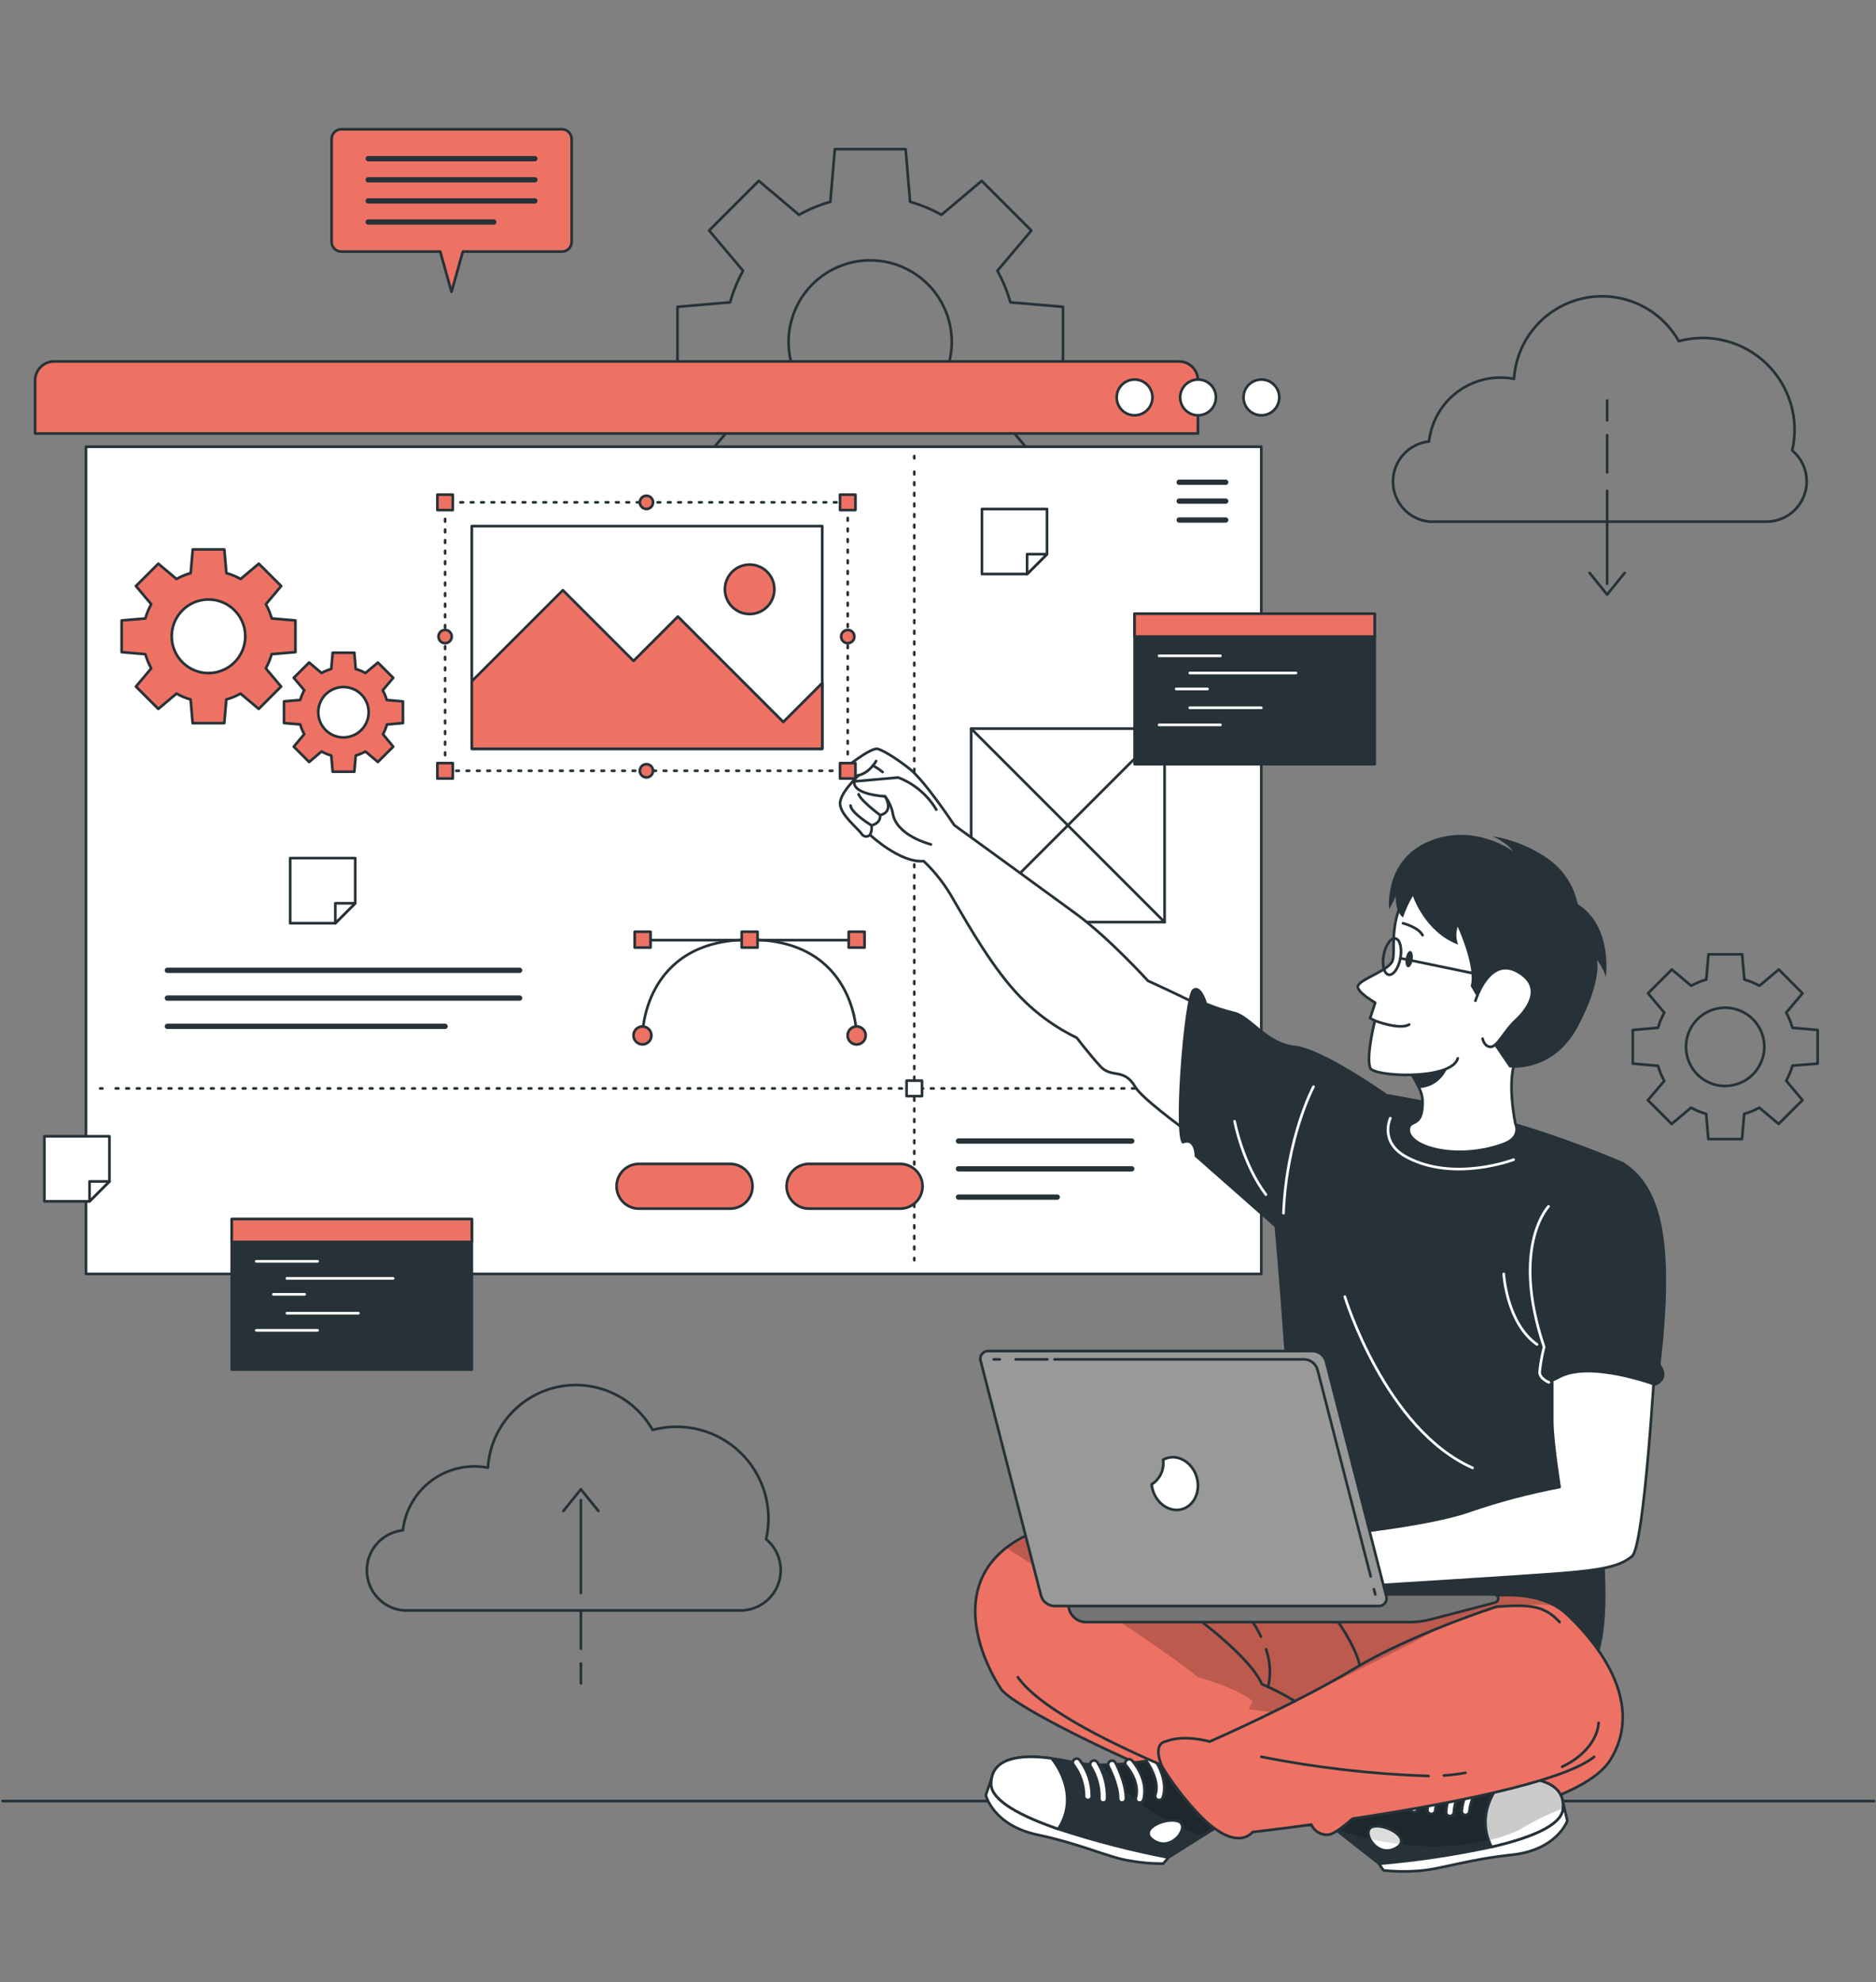 <svg width="707" height="747" viewBox="0 0 707 747" fill="none" xmlns="http://www.w3.org/2000/svg">
<rect x="0" y="0" width="707" height="747" fill="#808080" stroke="none"/>
<path d="M1 678.694H706.292" stroke="#263238" stroke-linecap="round" stroke-linejoin="round"/>
<path d="M400.601 142.087V115.617L380.774 113.931C379.615 109.791 377.974 105.802 375.884 102.045L388.681 86.871L369.967 68.156L354.793 80.953C351.067 78.855 347.105 77.208 342.99 76.046L341.304 56.219H314.615L312.929 76.046C308.814 77.208 304.853 78.855 301.127 80.953L285.953 68.156L267.238 86.871L280.035 102.045C277.945 105.802 276.304 109.791 275.145 113.931L255.318 115.617V142.087L275.145 143.773C276.311 147.884 277.952 151.845 280.035 155.575L267.238 170.75L285.953 189.464L301.127 176.667C304.853 178.765 308.814 180.412 312.929 181.574L314.615 201.401H341.085L342.771 181.574C346.913 180.413 350.903 178.766 354.658 176.667L369.832 189.464L388.546 170.75L375.75 155.575C377.833 151.845 379.474 147.884 380.639 143.773L400.601 142.087ZM327.934 159.605C321.852 159.605 315.906 157.801 310.849 154.422C305.792 151.043 301.85 146.24 299.522 140.621C297.195 135.001 296.586 128.818 297.772 122.853C298.959 116.887 301.888 111.408 306.189 107.107C310.49 102.806 315.969 99.877 321.935 98.69C327.9 97.504 334.084 98.113 339.703 100.44C345.322 102.768 350.125 106.71 353.504 111.767C356.884 116.824 358.687 122.77 358.687 128.852C358.685 132.896 357.886 136.899 356.335 140.634C354.785 144.368 352.513 147.761 349.651 150.617C346.789 153.473 343.391 155.737 339.654 157.279C335.916 158.821 331.91 159.612 327.867 159.605H327.934Z" stroke="#263238" stroke-linecap="round" stroke-linejoin="round"/>
<path d="M685.015 400.806V388.127L675.505 387.301C674.946 385.317 674.159 383.405 673.162 381.602L679.299 374.302L670.363 365.332L663.08 371.469C661.28 370.465 659.367 369.678 657.381 369.126L656.555 359.616H643.859L643.05 369.126C641.063 369.675 639.15 370.462 637.351 371.469L630.051 365.332L621.081 374.302L627.218 381.602C626.208 383.401 625.416 385.314 624.858 387.301L615.349 388.127V400.806L624.858 401.632C625.416 403.618 626.208 405.531 627.218 407.331L621.03 414.564L630 423.533L637.3 417.396C639.099 418.403 641.012 419.19 642.999 419.74L643.808 429.249H656.504L657.33 419.74C659.316 419.187 661.229 418.4 663.029 417.396L670.313 423.533L679.299 414.564L673.162 407.263C674.159 405.46 674.946 403.548 675.505 401.564L685.015 400.806ZM650.165 409.236C647.246 409.239 644.392 408.377 641.964 406.758C639.536 405.139 637.642 402.836 636.523 400.14C635.404 397.445 635.109 394.478 635.677 391.615C636.244 388.753 637.648 386.122 639.71 384.057C641.773 381.993 644.401 380.586 647.264 380.015C650.126 379.445 653.093 379.736 655.79 380.852C658.486 381.968 660.791 383.859 662.413 386.285C664.035 388.712 664.9 391.565 664.9 394.483C664.898 396.42 664.514 398.338 663.771 400.127C663.028 401.916 661.939 403.542 660.568 404.91C659.196 406.278 657.569 407.363 655.778 408.102C653.987 408.842 652.068 409.221 650.131 409.219L650.165 409.236Z" stroke="#263238" stroke-linecap="round" stroke-linejoin="round"/>
<path d="M675.421 169.755C676.767 163.928 676.581 157.852 674.88 152.118C673.179 146.385 670.021 141.19 665.715 137.04C661.409 132.89 656.101 129.926 650.309 128.438C644.516 126.95 638.437 126.988 632.664 128.549C629.147 122.312 623.708 117.378 617.159 114.484C610.609 111.59 603.3 110.889 596.32 112.487C589.34 114.085 583.064 117.896 578.426 123.352C573.789 128.807 571.038 135.616 570.585 142.762C566.915 142.06 563.14 142.124 559.496 142.951C555.852 143.777 552.418 145.348 549.41 147.564C546.402 149.781 543.885 152.595 542.016 155.831C540.147 159.066 538.968 162.653 538.551 166.366C534.793 166.761 531.318 168.545 528.805 171.367C526.292 174.189 524.923 177.848 524.965 181.626C525.007 185.405 526.458 189.031 529.033 191.797C531.608 194.563 535.122 196.268 538.888 196.579H665.811C668.919 196.556 671.945 195.58 674.48 193.781C677.015 191.983 678.936 189.449 679.984 186.523C681.033 183.597 681.157 180.42 680.341 177.421C679.525 174.422 677.808 171.746 675.421 169.755Z" stroke="#263238" stroke-linecap="round" stroke-linejoin="round"/>
<path d="M605.671 184.979V219.964" stroke="#263238" stroke-linecap="round" stroke-linejoin="round"/>
<path d="M605.671 164.005V177.983" stroke="#263238" stroke-linecap="round" stroke-linejoin="round"/>
<path d="M605.671 150.922V158.408" stroke="#263238" stroke-linecap="round" stroke-linejoin="round"/>
<path d="M599.062 215.884L605.671 224.061L612.28 215.884" stroke="#263238" stroke-linecap="round" stroke-linejoin="round"/>
<path d="M288.718 580.046C290.06 574.218 289.87 568.141 288.167 562.409C286.463 556.676 283.304 551.482 278.997 547.333C274.69 543.183 269.381 540.22 263.589 538.732C257.797 537.244 251.717 537.281 245.944 538.84C242.43 532.598 236.991 527.66 230.441 524.764C223.89 521.867 216.578 521.167 209.596 522.768C202.615 524.368 196.338 528.184 191.704 533.646C187.069 539.107 184.325 545.921 183.882 553.069C182.214 552.75 180.521 552.587 178.824 552.58C172.154 552.575 165.716 555.028 160.74 559.469C155.763 563.91 152.598 570.029 151.847 576.657C148.089 577.05 144.613 578.832 142.099 581.653C139.585 584.473 138.214 588.131 138.254 591.909C138.294 595.688 139.743 599.315 142.316 602.082C144.889 604.849 148.402 606.556 152.168 606.87H279.209C282.312 606.837 285.331 605.853 287.858 604.051C290.385 602.248 292.299 599.714 293.341 596.791C294.383 593.867 294.503 590.694 293.685 587.7C292.868 584.706 291.152 582.034 288.768 580.046H288.718Z" stroke="#263238" stroke-linecap="round" stroke-linejoin="round"/>
<path d="M218.917 600.278V565.31" stroke="#263238" stroke-linecap="round" stroke-linejoin="round"/>
<path d="M218.917 621.269V607.275" stroke="#263238" stroke-linecap="round" stroke-linejoin="round"/>
<path d="M218.917 634.352V626.866" stroke="#263238" stroke-linecap="round" stroke-linejoin="round"/>
<path d="M225.526 569.39L218.917 561.213L212.308 569.39" stroke="#263238" stroke-linecap="round" stroke-linejoin="round"/>
<path d="M20.372 136.203H444.32C446.216 136.203 448.034 136.956 449.375 138.297C450.715 139.638 451.468 141.456 451.468 143.352V163.348H13.224V143.352C13.224 141.456 13.977 139.638 15.317 138.297C16.658 136.956 18.476 136.203 20.372 136.203Z" fill="#ED7263" stroke="#263238" stroke-linecap="round" stroke-linejoin="round"/>
<path d="M475.342 168.355H32.41V480.048H475.342V168.355Z" fill="white" stroke="#263238" stroke-linecap="round" stroke-linejoin="round"/>
<path d="M482.12 149.759C482.12 151.093 481.724 152.397 480.983 153.506C480.242 154.615 479.189 155.479 477.957 155.989C476.724 156.5 475.368 156.633 474.06 156.373C472.752 156.113 471.55 155.471 470.607 154.528C469.664 153.584 469.022 152.383 468.761 151.075C468.501 149.766 468.635 148.41 469.145 147.178C469.656 145.946 470.52 144.892 471.629 144.151C472.738 143.41 474.042 143.015 475.376 143.015C477.165 143.015 478.88 143.725 480.145 144.99C481.409 146.255 482.12 147.97 482.12 149.759Z" fill="white" stroke="#263238" stroke-linecap="round" stroke-linejoin="round"/>
<path d="M458.246 149.759C458.246 151.093 457.851 152.397 457.109 153.506C456.368 154.615 455.315 155.479 454.083 155.989C452.851 156.5 451.495 156.633 450.186 156.373C448.878 156.113 447.676 155.471 446.733 154.528C445.79 153.584 445.148 152.383 444.888 151.075C444.627 149.766 444.761 148.41 445.271 147.178C445.782 145.946 446.646 144.892 447.755 144.151C448.864 143.41 450.168 143.015 451.502 143.015C453.291 143.015 455.006 143.725 456.271 144.99C457.536 146.255 458.246 147.97 458.246 149.759Z" fill="white" stroke="#263238" stroke-linecap="round" stroke-linejoin="round"/>
<path d="M434.322 149.759C434.322 151.093 433.926 152.397 433.185 153.506C432.444 154.615 431.391 155.479 430.158 155.989C428.926 156.5 427.57 156.633 426.262 156.373C424.954 156.113 423.752 155.471 422.809 154.528C421.866 153.584 421.223 152.383 420.963 151.075C420.703 149.766 420.836 148.41 421.347 147.178C421.857 145.946 422.722 144.892 423.831 144.151C424.94 143.41 426.244 143.015 427.578 143.015C429.366 143.015 431.082 143.725 432.346 144.99C433.611 146.255 434.322 147.97 434.322 149.759Z" fill="white" stroke="#263238" stroke-linecap="round" stroke-linejoin="round"/>
<path d="M461.922 181.726H444.387" stroke="#263238" stroke-width="2" stroke-linecap="round" stroke-linejoin="round"/>
<path d="M461.922 188.84H444.387" stroke="#263238" stroke-width="2" stroke-linecap="round" stroke-linejoin="round"/>
<path d="M461.922 195.955H444.387" stroke="#263238" stroke-width="2" stroke-linecap="round" stroke-linejoin="round"/>
<path d="M63.079 365.635H195.819" stroke="#263238" stroke-width="2" stroke-linecap="round" stroke-linejoin="round"/>
<path d="M63.079 376.106H195.819" stroke="#263238" stroke-width="2" stroke-linecap="round" stroke-linejoin="round"/>
<path d="M63.079 386.761H167.746" stroke="#263238" stroke-width="2" stroke-linecap="round" stroke-linejoin="round"/>
<path d="M344.558 171.862V172.705" stroke="#263238" stroke-linecap="round" stroke-linejoin="round"/>
<path d="M344.558 177.763V471.517" stroke="#263238" stroke-linecap="round" stroke-linejoin="round" stroke-dasharray="1 3"/>
<path d="M344.558 474.046V474.889" stroke="#263238" stroke-linecap="round" stroke-linejoin="round"/>
<path d="M37.738 410.146H38.581" stroke="#263238" stroke-linecap="round" stroke-linejoin="round"/>
<path d="M43.622 410.146H465.192" stroke="#263238" stroke-linecap="round" stroke-linejoin="round" stroke-dasharray="1 2.99"/>
<path d="M467.721 410.146H468.564" stroke="#263238" stroke-linecap="round" stroke-linejoin="round"/>
<path d="M347.475 407.229H341.658V413.046H347.475V407.229Z" fill="white" stroke="#263238" stroke-linecap="round" stroke-linejoin="round"/>
<path d="M321.342 354.272H243.684" stroke="#263238" stroke-linecap="round" stroke-linejoin="round"/>
<path d="M322.843 390.184C322.843 390.184 322.843 354.086 282.513 354.086C242.184 354.086 242.116 390.184 242.116 390.184" stroke="#263238" stroke-linecap="round" stroke-linejoin="round"/>
<path d="M322.843 393.59C324.724 393.59 326.248 392.065 326.248 390.184C326.248 388.303 324.724 386.778 322.843 386.778C320.962 386.778 319.437 388.303 319.437 390.184C319.437 392.065 320.962 393.59 322.843 393.59Z" fill="#ED7263" stroke="#263238" stroke-linecap="round" stroke-linejoin="round"/>
<path d="M238.744 390.184C238.744 389.517 238.942 388.865 239.313 388.311C239.683 387.756 240.21 387.324 240.826 387.069C241.442 386.813 242.12 386.747 242.774 386.877C243.428 387.007 244.029 387.328 244.501 387.8C244.972 388.271 245.294 388.872 245.424 389.526C245.554 390.18 245.487 390.858 245.232 391.474C244.977 392.091 244.544 392.617 243.99 392.988C243.435 393.358 242.783 393.556 242.116 393.556C241.222 393.556 240.364 393.201 239.732 392.568C239.1 391.936 238.744 391.078 238.744 390.184Z" fill="#ED7263" stroke="#263238" stroke-linecap="round" stroke-linejoin="round"/>
<path d="M319.858 357.071H325.827V351.102H319.858V357.071Z" fill="#ED7263" stroke="#263238" stroke-linecap="round" stroke-linejoin="round"/>
<path d="M279.529 357.071H285.497V351.102H279.529V357.071Z" fill="#ED7263" stroke="#263238" stroke-linecap="round" stroke-linejoin="round"/>
<path d="M239.2 357.071H245.168V351.102H239.2V357.071Z" fill="#ED7263" stroke="#263238" stroke-linecap="round" stroke-linejoin="round"/>
<path d="M111.333 245.743V233.806L102.414 233.048C101.884 231.182 101.143 229.383 100.205 227.686L105.971 220.841L97.541 212.411L90.679 218.177C88.988 217.227 87.187 216.485 85.317 215.968L84.542 207.033H72.639L71.863 215.968C69.998 216.483 68.203 217.225 66.518 218.177L59.656 212.411L51.226 220.841L56.992 227.686C56.047 229.38 55.306 231.18 54.784 233.048L45.848 233.806V245.743L54.784 246.502C55.309 248.369 56.05 250.168 56.992 251.864L51.226 258.709L59.656 267.139L66.518 261.373C68.192 262.323 69.976 263.064 71.829 263.581L72.605 272.517H84.525L85.301 263.581C87.165 263.064 88.959 262.322 90.645 261.373L97.507 267.139L105.937 258.709L100.171 251.864C101.106 250.165 101.847 248.367 102.38 246.502L111.333 245.743ZM78.573 253.634C75.832 253.634 73.153 252.821 70.874 251.298C68.595 249.775 66.818 247.611 65.769 245.079C64.72 242.546 64.446 239.76 64.981 237.071C65.515 234.383 66.835 231.913 68.774 229.975C70.712 228.037 73.181 226.717 75.87 226.182C78.558 225.647 81.345 225.922 83.877 226.971C86.409 228.02 88.574 229.796 90.097 232.075C91.62 234.354 92.432 237.034 92.432 239.775C92.432 243.451 90.972 246.976 88.373 249.575C85.774 252.174 82.249 253.634 78.573 253.634Z" fill="#ED7263" stroke="#263238" stroke-linecap="round" stroke-linejoin="round"/>
<path d="M151.864 272.483V264.323L145.744 263.784C145.392 262.509 144.888 261.28 144.243 260.125L148.189 255.438L142.406 249.672L137.719 253.617C136.561 252.974 135.333 252.465 134.06 252.1L133.537 245.963H125.377L124.837 252.083C123.564 252.448 122.337 252.957 121.179 253.6L116.492 249.655L110.709 255.421L114.671 260.108C114.014 261.259 113.504 262.488 113.153 263.767L107.033 264.306V272.467L113.153 272.989C113.501 274.269 114.011 275.498 114.671 276.648L110.709 281.369L116.492 287.135L121.179 283.19C122.337 283.833 123.564 284.342 124.837 284.707L125.377 290.81H133.537L134.06 284.707C135.333 284.342 136.561 283.833 137.719 283.19L142.406 287.135L148.189 281.369L144.328 276.665C144.975 275.511 145.479 274.282 145.828 273.006L151.864 272.483ZM129.457 277.879C127.578 277.882 125.741 277.328 124.177 276.286C122.614 275.244 121.394 273.762 120.674 272.027C119.953 270.292 119.764 268.382 120.13 266.539C120.495 264.696 121.4 263.003 122.728 261.674C124.057 260.346 125.75 259.442 127.593 259.076C129.435 258.71 131.345 258.899 133.081 259.62C134.816 260.341 136.298 261.56 137.34 263.123C138.382 264.687 138.936 266.525 138.933 268.403C138.928 270.915 137.928 273.322 136.152 275.099C134.376 276.875 131.969 277.874 129.457 277.879Z" fill="#ED7263" stroke="#263238" stroke-linecap="round" stroke-linejoin="round"/>
<path d="M361.216 429.974H426.515" stroke="#263238" stroke-width="2" stroke-linecap="round" stroke-linejoin="round"/>
<path d="M361.216 440.444H426.515" stroke="#263238" stroke-width="2" stroke-linecap="round" stroke-linejoin="round"/>
<path d="M361.216 451.1H398.443" stroke="#263238" stroke-width="2" stroke-linecap="round" stroke-linejoin="round"/>
<path d="M275.179 455.449H240.801C238.565 455.449 236.421 454.561 234.84 452.98C233.259 451.399 232.371 449.255 232.371 447.019C232.371 444.784 233.259 442.639 234.84 441.058C236.421 439.478 238.565 438.589 240.801 438.589H275.179C277.415 438.589 279.559 439.478 281.14 441.058C282.721 442.639 283.609 444.784 283.609 447.019C283.609 449.255 282.721 451.399 281.14 452.98C279.559 454.561 277.415 455.449 275.179 455.449Z" fill="#ED7263" stroke="#263238" stroke-linecap="round" stroke-linejoin="round"/>
<path d="M339.247 455.449H304.87C302.634 455.449 300.49 454.561 298.909 452.98C297.328 451.399 296.44 449.255 296.44 447.019C296.44 444.784 297.328 442.639 298.909 441.058C300.49 439.478 302.634 438.589 304.87 438.589H339.247C341.483 438.589 343.627 439.478 345.208 441.058C346.789 442.639 347.677 444.784 347.677 447.019C347.677 449.255 346.789 451.399 345.208 452.98C343.627 454.561 341.483 455.449 339.247 455.449Z" fill="#ED7263" stroke="#263238" stroke-linecap="round" stroke-linejoin="round"/>
<path d="M438.891 274.574H365.988V347.477H438.891V274.574Z" fill="white" stroke="#263238" stroke-linecap="round" stroke-linejoin="round"/>
<path d="M365.988 274.574L438.891 347.477" stroke="#263238" stroke-linecap="round" stroke-linejoin="round"/>
<path d="M438.891 274.574L365.988 347.477" stroke="#263238" stroke-linecap="round" stroke-linejoin="round"/>
<path d="M394.582 191.808V208.82L387.08 216.322H370.068V191.808H394.582Z" fill="white" stroke="#263238" stroke-linecap="round" stroke-linejoin="round"/>
<path d="M394.582 208.82L387.08 216.322V208.82H394.582Z" fill="white" stroke="#263238" stroke-linecap="round" stroke-linejoin="round"/>
<path d="M133.875 323.367V340.379L126.372 347.899H109.36V323.367H133.875Z" fill="white" stroke="#263238" stroke-linecap="round" stroke-linejoin="round"/>
<path d="M133.875 340.379L126.372 347.899V340.379H133.875Z" fill="white" stroke="#263238" stroke-linecap="round" stroke-linejoin="round"/>
<path d="M41.245 428.187V445.198L33.742 452.701H16.714V428.187H41.245Z" fill="white" stroke="#263238" stroke-linecap="round" stroke-linejoin="round"/>
<path d="M41.245 445.198L33.742 452.701V445.198H41.245Z" fill="white" stroke="#263238" stroke-linecap="round" stroke-linejoin="round"/>
<path d="M518.066 231.26H427.594V287.961H518.066V231.26Z" fill="#263238" stroke="#263238" stroke-linecap="round" stroke-linejoin="round"/>
<path d="M518.066 231.26H427.594V239.876H518.066V231.26Z" fill="#ED7263" stroke="#263238" stroke-linecap="round" stroke-linejoin="round"/>
<path d="M436.817 247.143H459.949" stroke="white" stroke-linecap="round" stroke-linejoin="round"/>
<path d="M448.383 253.6H488.409" stroke="white" stroke-linecap="round" stroke-linejoin="round"/>
<path d="M443.274 259.619H455.059" stroke="white" stroke-linecap="round" stroke-linejoin="round"/>
<path d="M448.383 266.717H475.342" stroke="white" stroke-linecap="round" stroke-linejoin="round"/>
<path d="M436.817 273.158H459.949" stroke="white" stroke-linecap="round" stroke-linejoin="round"/>
<path d="M177.812 459.395H87.341V516.095H177.812V459.395Z" fill="#263238" stroke="#263238" stroke-linecap="round" stroke-linejoin="round"/>
<path d="M177.812 459.395H87.341V468.01H177.812V459.395Z" fill="#ED7263" stroke="#263238" stroke-linecap="round" stroke-linejoin="round"/>
<path d="M96.58 475.294H119.695" stroke="white" stroke-linecap="round" stroke-linejoin="round"/>
<path d="M108.129 481.734H148.155" stroke="white" stroke-linecap="round" stroke-linejoin="round"/>
<path d="M103.021 487.753H114.806" stroke="white" stroke-linecap="round" stroke-linejoin="round"/>
<path d="M108.129 494.851H135.088" stroke="white" stroke-linecap="round" stroke-linejoin="round"/>
<path d="M96.58 501.309H119.695" stroke="white" stroke-linecap="round" stroke-linejoin="round"/>
<path d="M211.768 48.699H128.648C127.674 48.704 126.742 49.092 126.054 49.781C125.365 50.469 124.977 51.401 124.972 52.375V91.153C124.977 92.125 125.366 93.055 126.055 93.741C126.744 94.427 127.676 94.812 128.648 94.812H165.909L170.157 109.986L174.423 94.812H211.768C212.74 94.812 213.672 94.427 214.361 93.741C215.05 93.055 215.439 92.125 215.444 91.153V52.375C215.439 51.401 215.051 50.469 214.362 49.781C213.674 49.092 212.742 48.704 211.768 48.699Z" fill="#ED7263" stroke="#263238" stroke-linecap="round" stroke-linejoin="round"/>
<path d="M138.764 59.793H201.568" stroke="#263238" stroke-width="2" stroke-linecap="round" stroke-linejoin="round"/>
<path d="M138.764 67.751H201.568" stroke="#263238" stroke-width="2" stroke-linecap="round" stroke-linejoin="round"/>
<path d="M138.764 75.709H201.568" stroke="#263238" stroke-width="2" stroke-linecap="round" stroke-linejoin="round"/>
<path d="M138.764 83.667H186.09" stroke="#263238" stroke-width="2" stroke-linecap="round" stroke-linejoin="round"/>
<path d="M348.116 324.497C339.197 325.256 327.884 314.6 327.884 314.6C327.667 314.824 327.401 314.994 327.107 315.098C326.813 315.201 326.498 315.234 326.189 315.195C325.88 315.156 325.584 315.045 325.325 314.871C325.066 314.698 324.851 314.466 324.697 314.195C323.247 312.105 316.958 307.266 316.604 303.085C316.25 298.903 323.669 292.125 323.669 292.125C317.953 293.677 317.346 290.321 317.346 290.321C317.346 290.321 326.973 282.38 330.345 282.161C331.66 282.077 337.393 285.381 342.94 289.832C348.74 294.503 359.631 310.941 359.631 310.941C359.631 310.941 396.471 337.698 405.777 344.544C418.068 353.581 432.636 369.614 432.636 369.614C432.636 369.614 481.53 391.667 495.018 403.79L476.775 446.986C476.775 446.986 432.315 417.194 427.881 409.64C423.447 402.087 418.996 406.622 414.545 401.682C410.094 396.742 405.828 391.094 405.828 391.094C397.912 387.272 390.727 382.09 384.601 375.785C374.215 365.113 365.06 348.809 359.311 338.997C356.334 333.625 352.56 328.736 348.116 324.497Z" fill="white" stroke="#263238" stroke-linecap="round" stroke-linejoin="round"/>
<path d="M350.83 318.191C350.83 318.191 337.561 314.971 336.415 306.221C335.908 304.002 334.937 301.916 333.566 300.1C333.566 300.1 321.19 299.493 321.966 294.452L338.489 292.985C344.503 295.296 349.568 299.559 352.87 305.091" fill="white"/>
<path d="M350.83 318.191C350.83 318.191 337.561 314.971 336.415 306.221C335.908 304.002 334.937 301.916 333.566 300.1C333.566 300.1 321.19 299.493 321.966 294.452L338.489 292.985C344.503 295.296 349.568 299.559 352.87 305.091" stroke="#263238" stroke-linecap="round" stroke-linejoin="round"/>
<path d="M327.867 314.6C328.456 313.507 328.652 312.246 328.423 311.026C328.423 311.026 332.065 310.351 331.66 307.131C331.66 307.131 337.056 306.473 333.566 300.1" stroke="#263238" stroke-linecap="round" stroke-linejoin="round"/>
<path d="M331.66 307.131C331.66 307.131 324.394 301.753 323.584 299.291" stroke="#263238" stroke-linecap="round" stroke-linejoin="round"/>
<path d="M328.423 311.026C328.423 311.026 320.684 306.305 320.55 303.557" stroke="#263238" stroke-linecap="round" stroke-linejoin="round"/>
<path d="M330.194 286.781C330.194 286.781 327.732 291.198 323.652 292.126" stroke="#263238" stroke-linecap="round" stroke-linejoin="round"/>
<path d="M328.963 288.501C330.257 289.177 331.477 289.984 332.605 290.912" stroke="#263238" stroke-linecap="round" stroke-linejoin="round"/>
<path d="M611.555 437.83C592.477 429.757 572.797 423.184 552.696 418.172C523.09 411.242 475.14 405.054 475.14 405.054C475.14 405.054 488.325 539.598 484.851 547.691C481.378 555.784 460.539 582.962 460.539 582.962C460.539 582.962 573.316 626.933 592.975 630.676C612.634 634.419 602.383 566.187 602.383 566.187C602.383 566.187 623.155 479.458 611.555 437.83Z" fill="#263238"/>
<path d="M571.074 423.381C571.074 423.381 573.755 428.439 566.707 431.086C548.448 437.83 528.991 431.879 531.065 424.73C531.857 421.999 536.376 424.73 536.123 414.614C535.999 413.055 535.581 411.533 534.892 410.129C533.604 407.393 532.051 404.79 530.256 402.357C528.307 399.648 526.219 397.043 524 394.551C524 394.551 552.983 376.004 574.48 394.551C574.446 394.466 566.454 398.513 571.074 423.381Z" fill="white" stroke="#263238" stroke-linecap="round" stroke-linejoin="round"/>
<path d="M606.986 663.014C595.572 681.56 537.657 690.344 506.044 689.518C474.432 688.692 383.471 645.682 377.301 636.51C371.585 628.08 357.541 600.143 379.189 583.266C381.026 581.848 382.977 580.584 385.023 579.489C399.843 571.464 498.407 596.771 498.407 596.771C498.407 596.771 504.51 592.91 506.753 593.196C513.631 594.073 518.555 599.637 532.447 603.599C542.176 606.381 568.73 595.692 585.692 604.88C587.574 605.887 589.31 607.146 590.851 608.623C606.699 623.764 618.383 644.417 606.986 663.014Z" fill="#ED7263"/>
<mask id="mask0_120_13820" style="mask-type:luminance" maskUnits="userSpaceOnUse" x="367" y="577" width="245" height="113">
<path d="M606.986 663.014C595.572 681.56 537.657 690.344 506.044 689.518C474.432 688.692 383.471 645.682 377.301 636.51C371.585 628.08 357.541 600.143 379.189 583.266C381.026 581.848 382.977 580.584 385.023 579.489C399.843 571.464 498.407 596.771 498.407 596.771C498.407 596.771 504.51 592.91 506.753 593.196C513.631 594.073 518.555 599.637 532.447 603.599C542.176 606.381 568.73 595.692 585.692 604.88C587.574 605.887 589.31 607.146 590.851 608.623C606.699 623.764 618.383 644.417 606.986 663.014Z" fill="white"/>
</mask>
<g mask="url(#mask0_120_13820)">
<path opacity="0.3" d="M585.692 604.88C568.309 603.717 552.814 607.359 541.99 613.749C529.16 621.336 468.564 650.521 468.564 650.521C468.699 647.385 472.071 641.062 472.071 641.062C466.373 636.004 451.468 632.042 451.468 632.042C439.919 622.179 394.144 592.758 379.189 583.266C381.026 581.848 382.977 580.584 385.023 579.489C399.843 571.464 498.407 596.771 498.407 596.771C498.407 596.771 504.51 592.91 506.753 593.196C513.631 594.073 518.555 599.637 532.447 603.599C542.226 606.381 568.73 595.692 585.692 604.88Z" fill="black" fill-opacity="0.7"/>
</g>
<path d="M606.986 663.014C595.572 681.56 537.657 690.344 506.044 689.518C474.432 688.692 383.471 645.682 377.301 636.51C371.585 628.08 357.541 600.143 379.189 583.266C381.026 581.848 382.977 580.584 385.023 579.489C399.843 571.464 498.407 596.771 498.407 596.771C498.407 596.771 504.51 592.91 506.753 593.196C513.631 594.073 518.555 599.637 532.447 603.599C542.176 606.381 568.73 595.692 585.692 604.88C587.574 605.887 589.31 607.146 590.851 608.623C606.699 623.764 618.383 644.417 606.986 663.014Z" stroke="#263238" stroke-linecap="round" stroke-linejoin="round"/>
<path d="M589.215 679.807L590.665 686.163C590.665 686.163 586.788 697.156 569.742 698.96C552.696 700.764 542.597 704.524 534.336 705.013C530.017 705.353 525.676 705.286 521.37 704.81L519.684 702.315L589.215 679.807Z" fill="white" stroke="#263238" stroke-linecap="round" stroke-linejoin="round"/>
<path d="M490.23 679.132L519.769 702.315C534.006 701.098 548.152 698.981 562.121 695.976C576.115 692.738 588.339 688.102 588.996 681.729C590.025 672.051 579.673 669.404 567.382 669.775C565.089 669.775 562.728 670.011 560.351 670.247C540.675 672.354 515.655 661.497 515.655 661.497L490.23 679.132Z" fill="#263238"/>
<mask id="mask1_120_13820" style="mask-type:luminance" maskUnits="userSpaceOnUse" x="490" y="661" width="100" height="42">
<path d="M490.23 679.132L519.769 702.315C534.006 701.098 548.152 698.981 562.121 695.976C576.115 692.738 588.339 688.102 588.996 681.729C590.025 672.051 579.673 669.404 567.382 669.775C565.089 669.775 562.728 670.011 560.351 670.247C540.675 672.354 515.655 661.497 515.655 661.497L490.23 679.132Z" fill="white"/>
</mask>
<g mask="url(#mask1_120_13820)">
<path opacity="0.3" d="M589.013 681.493C583.279 683.626 577.776 686.338 572.591 689.586C572.591 689.586 545.16 703.697 502.993 689.164L490.23 679.132L515.655 661.48C515.655 661.48 540.658 672.355 560.351 670.23C562.728 669.977 565.089 669.809 567.382 669.758C579.588 669.387 589.856 671.984 589.013 681.493Z" fill="black" fill-opacity="0.7"/>
</g>
<path d="M490.23 679.132L519.769 702.315C534.006 701.098 548.152 698.981 562.121 695.976C576.115 692.738 588.339 688.102 588.996 681.729C590.025 672.051 579.673 669.404 567.382 669.775C565.089 669.775 562.728 670.011 560.351 670.247C540.675 672.354 515.655 661.497 515.655 661.497L490.23 679.132Z" stroke="#263238" stroke-linecap="round" stroke-linejoin="round"/>
<path d="M517.762 688.27C512.434 689.13 518.285 700.072 525.501 696.7C532.717 693.328 523.09 687.394 517.762 688.27Z" fill="white"/>
<mask id="mask2_120_13820" style="mask-type:luminance" maskUnits="userSpaceOnUse" x="515" y="688" width="14" height="10">
<path d="M517.762 688.27C512.434 689.13 518.285 700.072 525.501 696.7C532.717 693.328 523.09 687.394 517.762 688.27Z" fill="white"/>
</mask>
<g mask="url(#mask2_120_13820)">
<path opacity="0.2" d="M527.76 694.964C523.901 694.493 520.069 693.824 516.279 692.958C515.267 690.816 515.503 688.625 517.762 688.271C522.23 687.529 529.75 691.659 527.76 694.964Z" fill="black" fill-opacity="0.7"/>
</g>
<path d="M517.762 688.27C512.434 689.13 518.285 700.072 525.501 696.7C532.717 693.328 523.09 687.394 517.762 688.27Z" stroke="#263238" stroke-linecap="round" stroke-linejoin="round"/>
<path d="M562.121 695.959C576.115 692.722 588.339 688.085 588.996 681.712C590.025 672.034 579.673 669.387 567.382 669.758C566.842 670.281 554.922 681.796 562.121 695.959Z" fill="white"/>
<mask id="mask3_120_13820" style="mask-type:luminance" maskUnits="userSpaceOnUse" x="559" y="669" width="31" height="27">
<path d="M562.121 695.959C576.115 692.722 588.339 688.085 588.996 681.712C590.025 672.034 579.673 669.387 567.382 669.758C566.842 670.281 554.922 681.796 562.121 695.959Z" fill="white"/>
</mask>
<g mask="url(#mask3_120_13820)">
<path opacity="0.3" d="M589.013 681.493C583.279 683.626 577.776 686.338 572.591 689.586C568.896 691.294 565.022 692.589 561.042 693.447C556.321 680.464 566.876 670.247 567.382 669.758C579.588 669.387 589.856 671.984 589.013 681.493Z" fill="black" fill-opacity="0.7"/>
</g>
<path d="M562.121 695.959C576.115 692.722 588.339 688.085 588.996 681.712C590.025 672.034 579.673 669.387 567.382 669.758C566.842 670.281 554.922 681.796 562.121 695.959Z" stroke="#263238" stroke-linecap="round" stroke-linejoin="round"/>
<path d="M552.14 683.938H552.224C552.416 683.947 552.608 683.917 552.788 683.852C552.969 683.786 553.134 683.685 553.276 683.555C553.417 683.425 553.531 683.268 553.611 683.093C553.691 682.919 553.735 682.73 553.742 682.538C554.219 678.395 555.989 674.508 558.8 671.427C558.935 671.293 559.043 671.132 559.116 670.956C559.19 670.779 559.228 670.59 559.228 670.399C559.228 670.208 559.19 670.018 559.116 669.842C559.043 669.665 558.935 669.505 558.8 669.37C558.525 669.101 558.156 668.949 557.771 668.949C557.387 668.949 557.017 669.101 556.743 669.37C553.437 672.956 551.384 677.517 550.892 682.37C550.859 682.741 550.969 683.112 551.202 683.404C551.434 683.696 551.77 683.887 552.14 683.938Z" fill="white" stroke="#263238" stroke-linecap="round" stroke-linejoin="round"/>
<path d="M546.29 684.325H546.408C546.599 684.33 546.79 684.296 546.969 684.226C547.148 684.157 547.311 684.052 547.449 683.919C547.587 683.785 547.697 683.626 547.773 683.45C547.849 683.274 547.889 683.084 547.891 682.892C548.226 678.682 549.785 674.662 552.376 671.326C552.518 671.181 552.628 671.007 552.699 670.817C552.771 670.627 552.802 670.424 552.79 670.221C552.779 670.018 552.726 669.82 552.634 669.639C552.542 669.458 552.413 669.297 552.256 669.168C552.099 669.04 551.917 668.945 551.722 668.89C551.526 668.835 551.321 668.821 551.12 668.85C550.919 668.878 550.726 668.948 550.553 669.055C550.38 669.162 550.232 669.304 550.117 669.472C547.107 673.309 545.316 677.96 544.974 682.825C544.96 683.196 545.088 683.558 545.333 683.837C545.578 684.116 545.92 684.291 546.29 684.325Z" fill="white" stroke="#263238" stroke-linecap="round" stroke-linejoin="round"/>
<path d="M539.293 683.55C539.483 683.568 539.676 683.549 539.859 683.493C540.042 683.436 540.212 683.345 540.359 683.222C540.506 683.1 540.628 682.95 540.717 682.78C540.806 682.611 540.861 682.425 540.877 682.235C541.333 677.177 545.683 670.551 545.733 670.433C545.947 670.107 546.024 669.711 545.948 669.33C545.872 668.948 545.65 668.612 545.329 668.392C545.006 668.18 544.613 668.103 544.234 668.179C543.855 668.255 543.521 668.477 543.305 668.797C543.103 669.084 538.483 676.03 537.961 681.897C537.935 682.094 537.949 682.294 538.003 682.485C538.057 682.676 538.149 682.854 538.273 683.009C538.398 683.163 538.552 683.291 538.727 683.384C538.903 683.477 539.095 683.533 539.293 683.55Z" fill="white" stroke="#263238" stroke-linecap="round" stroke-linejoin="round"/>
<path d="M532.683 682.858C532.812 682.875 532.943 682.875 533.071 682.858C533.261 682.828 533.443 682.76 533.607 682.658C533.77 682.556 533.912 682.423 534.023 682.266C534.135 682.109 534.214 681.932 534.256 681.744C534.298 681.556 534.302 681.362 534.268 681.172C533.24 674.968 539.006 669.657 539.057 669.606C539.247 669.337 539.342 669.011 539.324 668.681C539.306 668.351 539.178 668.037 538.959 667.789C538.741 667.541 538.445 667.374 538.12 667.316C537.795 667.257 537.46 667.31 537.168 667.465C536.882 667.718 530.154 673.889 531.453 681.695C531.515 681.991 531.666 682.262 531.886 682.47C532.106 682.678 532.384 682.813 532.683 682.858Z" fill="white" stroke="#263238" stroke-linecap="round" stroke-linejoin="round"/>
<path d="M525.501 681.122C525.657 681.147 525.817 681.147 525.973 681.122C526.336 681.033 526.652 680.81 526.855 680.496C527.059 680.183 527.136 679.804 527.069 679.436C525.805 673.906 531.25 667.634 531.318 667.634C531.57 667.342 531.698 666.963 531.673 666.578C531.647 666.193 531.471 665.833 531.183 665.577C531.041 665.449 530.874 665.35 530.693 665.287C530.513 665.223 530.321 665.196 530.13 665.207C529.939 665.218 529.751 665.267 529.579 665.35C529.407 665.434 529.253 665.551 529.126 665.695C528.856 665.998 522.618 673.13 524.22 680.144C524.313 680.415 524.484 680.653 524.712 680.827C524.94 681.001 525.215 681.104 525.501 681.122Z" fill="white" stroke="#263238" stroke-linecap="round" stroke-linejoin="round"/>
<path d="M373.625 670.298L371.518 676.468C371.518 676.468 374.215 687.815 390.974 691.39C407.733 694.964 417.377 699.82 425.47 701.135C429.73 701.919 434.054 702.303 438.385 702.281L440.324 699.971L373.625 670.298Z" fill="white" stroke="#263238" stroke-linecap="round" stroke-linejoin="round"/>
<path d="M472.071 680.026L440.273 699.971C426.241 697.268 412.394 693.681 398.814 689.231C385.242 684.544 373.524 678.643 373.524 672.236C373.524 662.491 384.095 660.957 396.285 662.609C398.561 662.913 400.888 663.334 403.232 663.823C422.57 667.988 448.585 659.811 448.585 659.811L472.071 680.026Z" fill="#263238"/>
<mask id="mask4_120_13820" style="mask-type:luminance" maskUnits="userSpaceOnUse" x="373" y="659" width="100" height="41">
<path d="M472.071 680.026L440.273 699.971C426.241 697.268 412.394 693.681 398.814 689.231C385.242 684.544 373.524 678.643 373.524 672.236C373.524 662.491 384.095 660.957 396.285 662.609C398.561 662.913 400.888 663.334 403.232 663.823C422.57 667.988 448.585 659.811 448.585 659.811L472.071 680.026Z" fill="white"/>
</mask>
<g mask="url(#mask4_120_13820)">
<path opacity="0.3" d="M472.071 680.026L453.373 691.828C438.212 687.119 424.916 677.757 415.371 665.071C426.642 664.823 437.829 663.071 448.636 659.861L472.071 680.026Z" fill="black" fill-opacity="0.7"/>
</g>
<path d="M472.071 680.026L440.273 699.971C426.241 697.268 412.394 693.681 398.814 689.231C385.242 684.544 373.524 678.643 373.524 672.236C373.524 662.491 384.095 660.957 396.285 662.609C398.561 662.913 400.888 663.334 403.232 663.823C422.57 667.988 448.585 659.811 448.585 659.811L472.071 680.026Z" stroke="#263238" stroke-linecap="round" stroke-linejoin="round"/>
<path d="M398.814 689.215C385.242 684.528 373.524 678.627 373.524 672.22C373.524 662.475 384.095 660.94 396.285 662.593C396.825 663.166 407.463 675.895 398.814 689.215Z" fill="white" stroke="#263238" stroke-linecap="round" stroke-linejoin="round"/>
<path d="M410.009 678.306H409.925C409.537 678.28 409.175 678.103 408.917 677.813C408.658 677.523 408.524 677.143 408.542 676.755C408.516 672.593 407.176 668.546 404.715 665.189C404.572 665.042 404.461 664.866 404.39 664.673C404.319 664.48 404.29 664.274 404.303 664.069C404.317 663.864 404.373 663.664 404.469 663.482C404.565 663.301 404.698 663.141 404.86 663.014C405.021 662.887 405.208 662.795 405.407 662.744C405.606 662.694 405.814 662.686 406.017 662.721C406.219 662.756 406.412 662.833 406.583 662.948C406.754 663.062 406.899 663.211 407.008 663.385C409.917 667.278 411.48 672.013 411.459 676.873C411.455 677.255 411.3 677.619 411.029 677.888C410.757 678.156 410.391 678.306 410.009 678.306Z" fill="white" stroke="#263238" stroke-linecap="round" stroke-linejoin="round"/>
<path d="M415.775 679.267H415.641C415.254 679.233 414.897 679.047 414.647 678.75C414.398 678.453 414.276 678.069 414.309 677.682C414.429 673.469 413.309 669.312 411.088 665.729C410.978 665.569 410.899 665.39 410.858 665.2C410.817 665.01 410.813 664.814 410.848 664.623C410.882 664.432 410.954 664.25 411.059 664.087C411.164 663.923 411.3 663.782 411.459 663.672C411.619 663.561 411.798 663.483 411.988 663.442C412.178 663.4 412.374 663.397 412.565 663.431C412.756 663.466 412.938 663.537 413.101 663.642C413.264 663.747 413.405 663.883 413.516 664.043C416.121 668.171 417.414 672.991 417.225 677.868C417.208 678.242 417.048 678.596 416.779 678.856C416.509 679.116 416.15 679.263 415.775 679.267Z" fill="white" stroke="#263238" stroke-linecap="round" stroke-linejoin="round"/>
<path d="M422.823 679.267C422.435 679.258 422.067 679.098 421.796 678.821C421.525 678.544 421.373 678.171 421.373 677.784C421.474 672.641 417.832 665.678 417.782 665.611C417.603 665.264 417.569 664.86 417.685 664.488C417.802 664.115 418.061 663.804 418.406 663.621C418.75 663.443 419.151 663.409 419.521 663.526C419.89 663.643 420.199 663.901 420.378 664.245C420.547 664.548 424.408 671.933 424.307 677.834C424.298 678.22 424.137 678.587 423.859 678.856C423.582 679.124 423.209 679.272 422.823 679.267Z" fill="white" stroke="#263238" stroke-linecap="round" stroke-linejoin="round"/>
<path d="M429.466 679.267H429.078C428.705 679.161 428.39 678.912 428.2 678.574C428.011 678.236 427.963 677.836 428.067 677.463C429.753 671.41 424.576 665.509 424.526 665.459C424.38 665.319 424.264 665.151 424.185 664.965C424.107 664.778 424.068 664.578 424.071 664.376C424.074 664.174 424.119 663.974 424.202 663.79C424.286 663.606 424.407 663.441 424.557 663.306C424.707 663.171 424.884 663.069 425.076 663.005C425.268 662.941 425.471 662.918 425.672 662.936C425.873 662.955 426.069 663.015 426.246 663.112C426.423 663.21 426.578 663.343 426.701 663.503C426.954 663.79 433.006 670.635 430.882 678.256C430.783 678.552 430.592 678.809 430.338 678.991C430.084 679.172 429.778 679.269 429.466 679.267Z" fill="white" stroke="#263238" stroke-linecap="round" stroke-linejoin="round"/>
<path d="M436.8 678.306C436.638 678.313 436.477 678.284 436.328 678.222C436.144 678.163 435.974 678.068 435.828 677.942C435.682 677.816 435.563 677.662 435.478 677.488C435.393 677.315 435.344 677.127 435.333 676.934C435.323 676.741 435.352 676.549 435.417 676.367C437.255 671.006 432.484 664.211 432.45 664.144C432.312 663.99 432.208 663.809 432.145 663.612C432.082 663.415 432.061 663.207 432.084 663.001C432.107 662.796 432.173 662.597 432.278 662.419C432.383 662.241 432.525 662.087 432.693 661.968C432.862 661.848 433.054 661.765 433.257 661.725C433.46 661.685 433.669 661.688 433.87 661.734C434.072 661.781 434.261 661.869 434.426 661.994C434.591 662.118 434.728 662.277 434.827 662.458C435.063 662.778 440.509 670.534 438.199 677.345C438.092 677.629 437.901 677.874 437.651 678.046C437.401 678.217 437.104 678.308 436.8 678.306Z" fill="white" stroke="#263238" stroke-linecap="round" stroke-linejoin="round"/>
<path d="M443.729 686.213C448.939 687.647 442.043 697.847 435.148 693.8C428.252 689.754 438.537 684.797 443.729 686.213Z" fill="white" stroke="#263238" stroke-linecap="round" stroke-linejoin="round"/>
<path d="M383.606 632.059C391.413 643.001 414.562 655.09 437.559 665.054C441.672 671.867 446.523 678.205 452.025 683.954C466.221 698.555 472.004 690.378 472.004 690.378C472.004 690.378 480.973 689.367 494.209 687.563C494.76 688.846 495.72 689.911 496.94 690.592C498.16 691.272 499.571 691.529 500.953 691.322C502.639 691.053 506.011 688.591 509.737 685.337C543.17 680.279 588.541 671.849 600.781 662.036" fill="#ED7263"/>
<path d="M383.606 632.059C391.413 643.001 414.562 655.09 437.559 665.054C441.672 671.867 446.523 678.205 452.025 683.954C466.221 698.555 472.004 690.378 472.004 690.378C472.004 690.378 480.973 689.367 494.209 687.563C494.76 688.846 495.72 689.911 496.94 690.592C498.16 691.272 499.571 691.529 500.953 691.322C502.639 691.053 506.011 688.591 509.737 685.337C543.17 680.279 588.541 671.849 600.781 662.036" stroke="#263238" stroke-linecap="round" stroke-linejoin="round"/>
<path d="M587.749 611.22C581.966 604.864 576.183 604.577 564.043 605.437C564.043 605.437 532.363 615.553 510.26 628.856C488.156 642.158 455.919 656.27 455.919 656.27C455.919 656.27 446.09 653.421 439.245 656.27C439.245 656.27 434.44 656.641 437.66 665.037" stroke="#263238" stroke-linecap="round" stroke-linejoin="round"/>
<path d="M602.451 649.206C602.451 649.206 602.619 659.001 588.726 665.779" stroke="#263238" stroke-linecap="round" stroke-linejoin="round"/>
<path d="M449.226 608.337C449.226 608.337 471.144 624.185 475.545 634.639C479.852 636.454 484.012 638.602 487.987 641.062" stroke="#263238" stroke-linecap="round" stroke-linejoin="round"/>
<path d="M477.129 621.504C478.737 626.06 479.006 630.98 477.905 635.684" stroke="#263238" stroke-linecap="round" stroke-linejoin="round"/>
<path d="M472.071 611.22C473.266 612.957 474.314 614.79 475.207 616.7" stroke="#263238" stroke-linecap="round" stroke-linejoin="round"/>
<path d="M503.296 609.77C503.296 609.77 510.63 619.583 512.451 627.541" stroke="#263238" stroke-linecap="round" stroke-linejoin="round"/>
<path d="M544.148 669.05C546.876 668.89 549.591 668.552 552.275 668.038" stroke="#263238" stroke-linecap="round" stroke-linejoin="round"/>
<path d="M475.342 662.019C496.125 666.136 517.207 668.555 538.382 669.252" stroke="#263238" stroke-linecap="round" stroke-linejoin="round"/>
<path d="M623.694 513.347C623.694 513.347 619.732 582.474 615.062 586.436C610.392 590.398 603.024 591.629 589.081 592.792C575.137 593.955 513.463 597.732 513.463 597.732L506.82 577.921C506.82 577.921 539.613 574.549 554.163 569.238C565.133 565.488 576.357 562.524 587.749 560.37C587.749 560.37 584.983 542.987 584.983 535.501V500.297" fill="white"/>
<path d="M623.694 513.347C623.694 513.347 619.732 582.474 615.062 586.436C610.392 590.398 603.024 591.629 589.081 592.792C575.137 593.955 513.463 597.732 513.463 597.732L506.82 577.921C506.82 577.921 539.613 574.549 554.163 569.238C565.133 565.488 576.357 562.524 587.749 560.37C587.749 560.37 584.983 542.987 584.983 535.501V500.297" stroke="#263238" stroke-linecap="round" stroke-linejoin="round"/>
<path d="M611.555 437.831C626.577 447.087 631.012 468.482 625.819 514.156C625.819 514.156 630.253 519.552 623.694 522.249C623.694 522.249 599.129 513.06 587.715 519.4C576.301 525.739 579.285 510.649 579.285 510.649C579.285 510.649 574.581 468.634 584.983 461.03" fill="#263238"/>
<path d="M583.601 454.606C583.601 454.606 569.152 469.629 581.915 507.598C581.11 510.697 580.546 513.853 580.229 517.039C580.229 519.585 583.719 520.9 583.719 520.9" stroke="white" stroke-linecap="round" stroke-linejoin="round"/>
<path d="M566.707 480.048C566.707 480.048 567.752 498.594 579.251 506.637" stroke="white" stroke-linecap="round" stroke-linejoin="round"/>
<path d="M570.416 436.987C570.416 436.987 548.009 445.569 530.188 436.06C519.617 430.429 523.967 421.375 523.967 421.375" stroke="white" stroke-linecap="round" stroke-linejoin="round"/>
<path d="M409.284 611.254H531.25C534.005 611.255 536.748 610.898 539.411 610.191L563.47 603.886C563.803 603.8 564.098 603.606 564.308 603.334C564.519 603.063 564.633 602.729 564.633 602.385C564.633 601.969 564.468 601.57 564.174 601.276C563.88 600.982 563.481 600.817 563.065 600.817H404.243C403.83 600.822 403.436 600.989 403.145 601.282C402.855 601.576 402.692 601.972 402.692 602.385V604.661C402.692 606.41 403.387 608.086 404.623 609.323C405.859 610.559 407.536 611.254 409.284 611.254Z" fill="#757575" stroke="#263238" stroke-linecap="round" stroke-linejoin="round"/>
<path d="M397.229 605.184H519.533C520.011 605.206 520.488 605.109 520.921 604.901C521.353 604.694 521.727 604.382 522.009 603.995C522.292 603.607 522.473 603.155 522.538 602.68C522.603 602.205 522.55 601.722 522.382 601.272L499.705 513.043C499.401 511.961 498.766 511 497.89 510.296C497.013 509.591 495.938 509.179 494.816 509.115H372.479C371.999 509.096 371.522 509.196 371.09 509.406C370.658 509.615 370.285 509.928 370.003 510.317C369.721 510.706 369.54 511.158 369.474 511.633C369.409 512.109 369.462 512.593 369.629 513.043L392.323 601.272C392.626 602.357 393.263 603.319 394.144 604.021C395.025 604.723 396.104 605.13 397.229 605.184Z" fill="#999999" stroke="#263238" stroke-linecap="round" stroke-linejoin="round"/>
<path d="M376.795 512.251H374.485" stroke="#263238" stroke-linecap="round" stroke-linejoin="round"/>
<path d="M394.717 512.251H382.78" stroke="#263238" stroke-linecap="round" stroke-linejoin="round"/>
<path d="M516.565 594.039L496.535 516.179C496.235 515.098 495.603 514.138 494.729 513.433C493.856 512.729 492.783 512.315 491.663 512.251H397.415" stroke="#263238" stroke-linecap="round" stroke-linejoin="round"/>
<path d="M518.302 600.817L517.796 598.878" stroke="#263238" stroke-linecap="round" stroke-linejoin="round"/>
<path d="M434.001 559.375C434.084 560.089 434.231 560.795 434.44 561.483C435.991 566.794 440.964 570.031 445.534 568.682C450.103 567.333 452.547 561.938 450.996 556.627C449.445 551.316 444.438 548.079 439.869 549.428C439.335 549.591 438.821 549.812 438.334 550.085C438.585 551.887 438.31 553.722 437.541 555.371C436.772 557.019 435.543 558.41 434.001 559.375Z" fill="white" stroke="#263238" stroke-linecap="round" stroke-linejoin="round"/>
<path d="M487.987 394.028C477.399 392.882 471.633 382.816 465.26 381.248C461.704 380.397 458.22 379.27 454.84 377.876C454.84 377.876 452.649 370.222 449.361 372.818C446.073 375.414 441.757 432.671 445.989 430.867C450.221 429.063 450.238 435.824 450.238 435.824L489.538 470.455L522.483 412.119C522.483 412.119 498.575 395.191 487.987 394.028Z" fill="#263238"/>
<path d="M167.73 190.139V189.296H168.573" stroke="#263238" stroke-linecap="round" stroke-linejoin="round"/>
<path d="M173.529 189.296H316.166" stroke="#263238" stroke-linecap="round" stroke-linejoin="round" stroke-dasharray="0.98 2.93"/>
<path d="M318.628 189.296H319.471V190.139" stroke="#263238" stroke-linecap="round" stroke-linejoin="round"/>
<path d="M319.487 195.197V287.084" stroke="#263238" stroke-linecap="round" stroke-linejoin="round" stroke-dasharray="1 3"/>
<path d="M319.471 289.613V290.456H318.628" stroke="#263238" stroke-linecap="round" stroke-linejoin="round"/>
<path d="M313.688 290.456H171.051" stroke="#263238" stroke-linecap="round" stroke-linejoin="round" stroke-dasharray="0.98 2.93"/>
<path d="M168.573 290.456H167.73V289.613" stroke="#263238" stroke-linecap="round" stroke-linejoin="round"/>
<path d="M167.746 284.555V192.668" stroke="#263238" stroke-linecap="round" stroke-linejoin="round" stroke-dasharray="1 3"/>
<path d="M243.617 191.791C244.995 191.791 246.112 190.674 246.112 189.296C246.112 187.918 244.995 186.8 243.617 186.8C242.239 186.8 241.122 187.918 241.122 189.296C241.122 190.674 242.239 191.791 243.617 191.791Z" fill="#ED7263" stroke="#263238" stroke-linecap="round" stroke-linejoin="round"/>
<path d="M167.746 242.371C169.125 242.371 170.242 241.254 170.242 239.876C170.242 238.498 169.125 237.381 167.746 237.381C166.368 237.381 165.251 238.498 165.251 239.876C165.251 241.254 166.368 242.371 167.746 242.371Z" fill="#ED7263" stroke="#263238" stroke-linecap="round" stroke-linejoin="round"/>
<path d="M243.617 292.952C244.995 292.952 246.112 291.834 246.112 290.456C246.112 289.078 244.995 287.961 243.617 287.961C242.239 287.961 241.122 289.078 241.122 290.456C241.122 291.834 242.239 292.952 243.617 292.952Z" fill="#ED7263" stroke="#263238" stroke-linecap="round" stroke-linejoin="round"/>
<path d="M319.487 242.371C320.865 242.371 321.983 241.254 321.983 239.876C321.983 238.498 320.865 237.381 319.487 237.381C318.109 237.381 316.992 238.498 316.992 239.876C316.992 241.254 318.109 242.371 319.487 242.371Z" fill="#ED7263" stroke="#263238" stroke-linecap="round" stroke-linejoin="round"/>
<path d="M322.387 287.556H316.571V293.373H322.387V287.556Z" fill="#ED7263" stroke="#263238" stroke-linecap="round" stroke-linejoin="round"/>
<path d="M322.387 186.396H316.571V192.212H322.387V186.396Z" fill="#ED7263" stroke="#263238" stroke-linecap="round" stroke-linejoin="round"/>
<path d="M170.646 287.556H164.83V293.373H170.646V287.556Z" fill="#ED7263" stroke="#263238" stroke-linecap="round" stroke-linejoin="round"/>
<path d="M170.646 186.396H164.83V192.212H170.646V186.396Z" fill="#ED7263" stroke="#263238" stroke-linecap="round" stroke-linejoin="round"/>
<path d="M309.877 198.248H177.812V282.161H309.877V198.248Z" fill="white" stroke="#263238" stroke-linecap="round" stroke-linejoin="round"/>
<path d="M309.877 257.377L295.192 272.062L255.47 232.34L238.761 249.048L212.122 222.409L177.812 256.702V282.161H309.877V257.377Z" fill="#ED7263" stroke="#263238" stroke-linecap="round" stroke-linejoin="round"/>
<path d="M282.513 231.395C287.662 231.395 291.837 227.221 291.837 222.072C291.837 216.923 287.662 212.748 282.513 212.748C277.364 212.748 273.19 216.923 273.19 222.072C273.19 227.221 277.364 231.395 282.513 231.395Z" fill="#ED7263" stroke="#263238" stroke-linecap="round" stroke-linejoin="round"/>
<path d="M495.018 409.506C495.018 409.506 484.902 428.338 483.705 457.152" stroke="white" stroke-linecap="round" stroke-linejoin="round"/>
<path d="M465.277 422.538C465.277 422.538 468.295 438.555 477.079 450.155" stroke="white" stroke-linecap="round" stroke-linejoin="round"/>
<path d="M506.82 488.63C506.82 488.63 521.994 538.469 554.956 553.137" stroke="white" stroke-linecap="round" stroke-linejoin="round"/>
<path d="M546.745 398.412C546.745 398.412 545.312 409.286 534.858 410.045C533.57 407.309 532.017 404.706 530.222 402.273C535.65 400.666 541.167 399.377 546.745 398.412Z" fill="#263238"/>
<path d="M569.017 399.17C569.017 399.17 586.501 401.312 593.818 377.842C601.135 354.373 595.386 336.687 566.454 328.172C550.403 323.452 534.42 327.245 528.57 339.401C523.613 349.804 525.956 358.453 524.827 361.943C523.545 365.855 511.709 369.176 511.709 371.857C511.709 374.066 518.268 377.842 518.268 377.842L516.346 383.676L518.15 384.637C518.15 384.637 514.778 397.771 516.346 402.407C517.459 405.78 547.082 407.196 549.392 398.799" fill="white"/>
<path d="M569.017 399.17C569.017 399.17 586.501 401.312 593.818 377.842C601.135 354.373 595.386 336.687 566.454 328.172C550.403 323.452 534.42 327.245 528.57 339.401C523.613 349.804 525.956 358.453 524.827 361.943C523.545 365.855 511.709 369.176 511.709 371.857C511.709 374.066 518.268 377.842 518.268 377.842L516.346 383.676L518.15 384.637C518.15 384.637 514.778 397.771 516.346 402.407C517.459 405.78 547.082 407.196 549.392 398.799" stroke="#263238" stroke-linecap="round" stroke-linejoin="round"/>
<path d="M528.738 347.916C528.738 347.916 534.521 349.366 536.106 352.4" stroke="#263238" stroke-linecap="round" stroke-linejoin="round"/>
<path d="M529.75 361.252C529.497 362.938 529.885 364.405 530.626 364.506C531.368 364.607 532.144 363.326 532.397 361.623C532.65 359.92 532.245 358.47 531.52 358.369C530.795 358.268 530.003 359.549 529.75 361.252Z" fill="#263238"/>
<path d="M518.15 384.637C518.15 384.637 527.558 388.245 531.065 386.07" stroke="#263238" stroke-linecap="round" stroke-linejoin="round"/>
<path d="M521.455 359.903C520.763 363.68 521.606 366.984 523.343 367.305C525.08 367.625 527.069 364.843 527.76 361.083C528.452 357.324 527.625 353.985 525.872 353.665C524.119 353.345 522.163 356.143 521.455 359.903Z" stroke="#263238" stroke-linecap="round" stroke-linejoin="round"/>
<path d="M594.594 340.699C593.186 333.867 589.262 327.814 583.601 323.738C577.291 319.307 570.065 316.351 562.458 315.089C562.458 315.089 568.039 317.534 570.163 320.754C570.163 320.754 555.714 309.896 538.551 317.028C521.387 324.16 523.528 342.689 523.528 342.689L526.024 337.833C526.024 337.833 525.737 343.616 528.772 345.741C529.681 342.908 530.921 340.191 532.464 337.648C532.464 337.648 537.017 351.321 549.544 355.958C548.693 353.802 548.621 351.417 549.341 349.214C549.341 349.214 556.288 364.236 554.264 371.57L556.473 375.414C556.473 375.414 564.448 367.338 570.939 374.066C574.665 377.943 563.807 392.612 562.256 392.612L568.815 402.239C568.815 402.239 585.203 404.582 594.644 386.829C604.086 369.075 601.776 361.539 601.776 361.539C601.776 361.539 604.862 365.855 605.148 368.283C605.182 368.249 607.981 349.18 594.594 340.699Z" fill="#263238"/>
<path d="M556.035 377.117C556.035 377.117 561.093 360.122 571.849 366.108C582.606 372.093 574.935 381.164 571.074 384.654C567.213 388.144 564.33 394.483 561.818 394.483C559.306 394.483 558.749 391.398 558.749 391.398" fill="white"/>
<path d="M556.035 377.117C556.035 377.117 561.093 360.122 571.849 366.108C582.606 372.093 574.935 381.164 571.074 384.654C567.213 388.144 564.33 394.483 561.818 394.483C559.306 394.483 558.749 391.398 558.749 391.398" stroke="#263238" stroke-linecap="round" stroke-linejoin="round"/>
<path d="M527.76 361.083L557.771 367.305" stroke="#263238" stroke-linecap="round" stroke-linejoin="round"/>
</svg>
